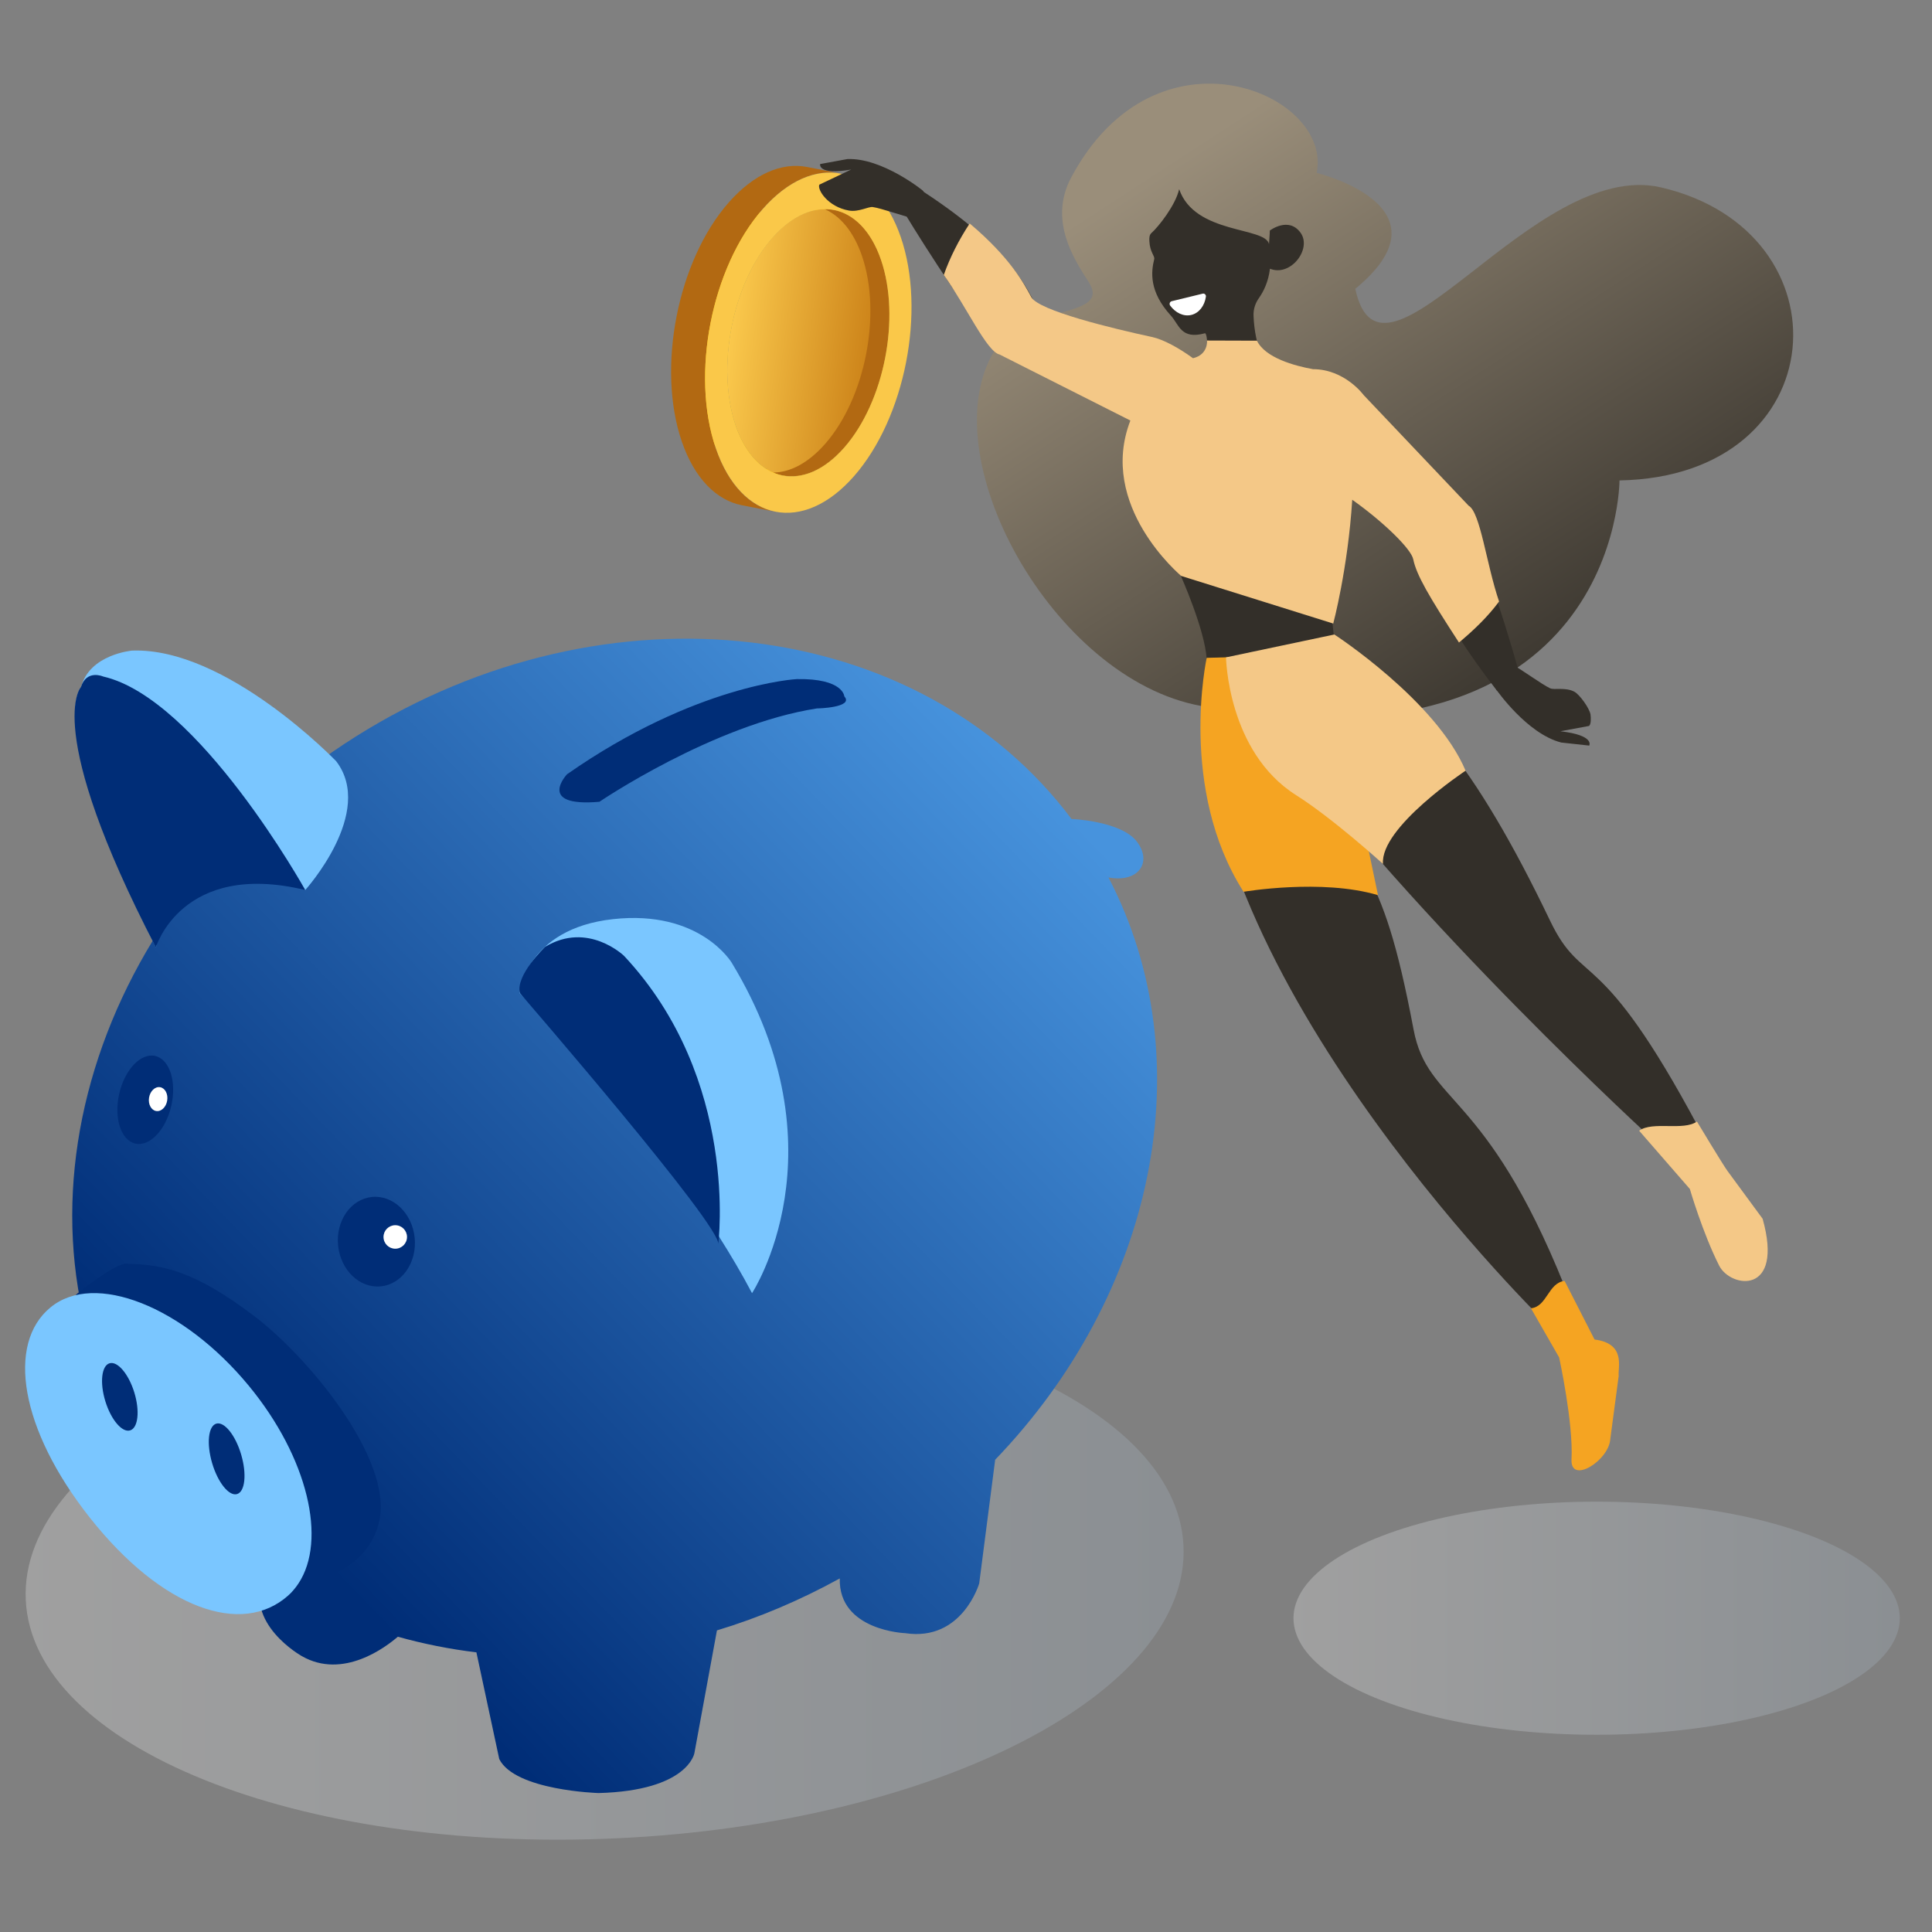 <svg xmlns="http://www.w3.org/2000/svg" viewBox="0 0 120 120"><rect x="0" y="0" width="120" height="120" fill="#808080" stroke="none"/><linearGradient id="a" gradientUnits="userSpaceOnUse" x1="80.34" y1="100.507" x2="118" y2="100.507"><stop offset="0" stop-color="#fff"/><stop offset="1" stop-color="#abbccc"/></linearGradient><ellipse fill-opacity=".25" fill="url(#a)" cx="99.17" cy="100.51" rx="18.83" ry="7.24"/><linearGradient id="b" gradientUnits="userSpaceOnUse" x1="1.588" y1="97.695" x2="73.514" y2="97.695"><stop offset="0" stop-color="#fff"/><stop offset="1" stop-color="#abbccc"/></linearGradient><path fill-opacity=".25" fill="url(#b)" d="M1.6 99.38c.43 9.11 16.87 15.73 36.73 14.8 19.86-.93 35.61-9.07 35.18-18.17s-16.87-15.73-36.73-14.8c-19.86.93-35.61 9.06-35.18 18.17z"/><linearGradient id="c" gradientUnits="userSpaceOnUse" x1="65.041" y1="49.084" x2="17.739" y2="94.787"><stop offset="0" stop-color="#4793dd"/><stop offset="1" stop-color="#002d77"/></linearGradient><path fill="url(#c)" d="M68.85 54.5c1.87.35 2.74-.95 1.76-2.23s-4.04-1.4-4.04-1.4v.02c-9.42-12.58-28.81-14.99-44.46-5.15C5.76 56.04-.3 75.81 8.57 89.91c2.05 3.26 4.72 5.92 7.82 7.97v.01c-1.29 2.94 2.35 4.97 2.35 4.97 2.57 1.48 5.24-.57 5.97-1.2 1.58.44 3.21.77 4.88.97l1.42 6.63c.98 1.96 6.17 2.11 6.17 2.11 5.57-.15 5.95-2.48 5.95-2.48l1.4-7.62h-.01c2.59-.78 5.15-1.86 7.64-3.23v.01c-.08 3.24 4.07 3.39 4.07 3.39 3.54.53 4.59-3.09 4.59-3.09l.99-7.67s-.01 0-.02.01C71.7 80.4 74.8 65.91 68.85 54.5z"/><path fill="#7AC6FF" d="M18.96 55.28s4.36-4.82 1.92-8c0 0-6.81-7.09-12.68-6.87 0 0-2.64.23-3.16 2.26 0 0-2.37 2.44 4.65 16.17 0 0 1.23-6.81 3.27-5.18-.02 0 2.23 0 6 1.62z"/><path fill="#002D77" d="M18.03 98.55s4.82-.4 5.55-4.19-4.39-10.06-7.86-12.67c-3.46-2.61-5.47-3.16-7.78-3.19 0 0-.4-.32-3.11 1.82s13.2 18.23 13.2 18.23z"/><path fill="#7AC6FF" d="M46.71 80.32s5.82-8.85-1.26-20.52c0 0-1.96-3.31-7.38-2.71s-5.8 4.59-5.8 4.59 9.41 9.11 14.44 18.64zM3.13 81.21C.4 83.46 1.24 88.76 5.56 94.24c4.52 5.73 9.48 7.4 12.33 4.87.13-.11.24-.23.35-.36.11-.13.21-.26.3-.4 1.77-2.68.6-7.8-3.08-12.27-4.08-4.95-9.6-7.13-12.33-4.87z"/><path fill="#002D77" d="M52.44 43.25s-.05-1.12-2.95-1.07c0 0-6.27.32-14.27 5.91 0 0-1.93 2.05 2.01 1.71 0 0 7.07-4.8 13.52-5.8-.01.01 2.32-.05 1.69-.75z"/><ellipse transform="rotate(-5.616 23.4 77.141)" fill="#002D77" cx="23.38" cy="77.12" rx="2.39" ry="2.79"/><ellipse transform="rotate(-77.238 9.02 68.308)" fill="#002D77" cx="9.02" cy="68.31" rx="2.79" ry="1.66"/><ellipse transform="rotate(-16.443 14.087 90.618)" fill="#002D77" cx="14.08" cy="90.61" rx=".94" ry="2.28"/><ellipse transform="rotate(-17.118 7.443 86.753)" fill="#002D77" cx="7.44" cy="86.76" rx=".94" ry="2.18"/><path fill="#002D77" d="M44.61 77.3s1.34-10.25-5.85-17.93c0 0-2.24-2.17-4.9-.56 0 0-1.85 1.76-1.57 2.87-.01 0 12.67 14.63 12.32 15.62zM18.96 55.28s-6.63-11.9-12.55-13.26c0 0-1.03-.46-1.38.65 0 0-2.42 2.52 4.65 16.17 0 .01 1.6-5.41 9.28-3.56z"/><circle fill="#FFF" cx="24.55" cy="76.83" r=".73"/><ellipse transform="rotate(-80.718 9.819 68.268)" fill="#FFF" cx="9.82" cy="68.27" rx=".75" ry=".57"/><path fill="#FDCE05" d="M50.33 27.39c-.93 1.07-1.94 1.65-2.91 1.77.7.14 1.41.27 2.11.41.96-.12 1.97-.7 2.91-1.77 2.49-2.85 3.51-8.07 2.28-11.66-.62-1.8-1.68-2.85-2.9-3.09-.7-.14-1.41-.27-2.11-.41 1.22.25 2.29 1.3 2.9 3.09 1.23 3.59.21 8.81-2.28 11.66z"/><path fill="#FDCE05" d="M47.42 29.16c-.31.04-.62.03-.92-.03l2.11.41c.3.06.61.07.92.03-.35-.07-.7-.14-1.06-.2-.08-.02-.19-.04-.28-.05-.13-.03-.27-.05-.4-.08-.08-.01-.18-.03-.26-.05a.202.202 0 00-.11-.03z"/><path fill="#FDC804" d="M51.79 13.03l-2.11-.41c-1.22-.23-2.58.33-3.82 1.74-2.49 2.85-3.51 8.07-2.28 11.66.62 1.81 1.7 2.86 2.93 3.1l2.11.41c-1.23-.24-2.3-1.29-2.93-3.1-1.23-3.59-.21-8.82 2.28-11.66 1.24-1.41 2.61-1.97 3.82-1.74z"/><path fill="#FDCE05" d="M49.68 12.62h.02c.7.14 1.41.27 2.11.41h-.02c-.63-.12-1.48-.28-2.11-.41z"/><linearGradient id="d" gradientUnits="userSpaceOnUse" x1="61.14" y1="-220.234" x2="70.91" y2="-220.234" gradientTransform="rotate(7.476 -1791.855 -220.435)"><stop offset="0" stop-color="#fac84c"/><stop offset="1" stop-color="#c77b13"/></linearGradient><path fill="url(#d)" d="M54.72 16.13c-1.23-3.59-4.26-4.2-6.75-1.36-2.49 2.85-3.51 8.07-2.28 11.66 1.23 3.6 4.26 4.2 6.75 1.36s3.51-8.06 2.28-11.66z"/><path fill="#B26912" d="M51.26 27.56c2.49-2.85 3.51-8.07 2.28-11.66-.52-1.52-1.36-2.5-2.34-2.92 1.47-.03 2.8 1.05 3.52 3.15 1.23 3.6.21 8.82-2.28 11.66-1.44 1.65-3.06 2.13-4.41 1.56 1.06-.01 2.19-.6 3.23-1.79z"/><path fill="#B26912" d="M52.23 10.78l-2.11-.41c-1.55-.3-3.29.42-4.87 2.22-3.17 3.62-4.47 10.27-2.9 14.84.79 2.3 2.16 3.64 3.72 3.95l2.11.41c-1.57-.3-2.93-1.64-3.72-3.95-1.57-4.58-.27-11.22 2.9-14.84 1.58-1.8 3.32-2.52 4.87-2.22z"/><path fill="#FAC849" d="M53.05 29.57c-3.17 3.62-7.02 2.85-8.59-1.73-1.57-4.58-.27-11.22 2.9-14.84 3.17-3.62 7.02-2.85 8.59 1.73 1.57 4.57.27 11.22-2.9 14.84zm-7.36-3.13c1.23 3.6 4.26 4.2 6.75 1.36 2.49-2.85 3.51-8.07 2.28-11.66s-4.26-4.2-6.75-1.36-3.51 8.06-2.28 11.66"/><linearGradient id="e" gradientUnits="userSpaceOnUse" x1="-541.45" y1="661.388" x2="-555.916" y2="701.938" gradientTransform="scale(-1 1) rotate(13.403 2471.202 2317.906)"><stop offset="0" stop-color="#9a8e7a"/><stop offset="1" stop-color="#332f29"/></linearGradient><path fill="url(#e)" d="M61.83 21.68c1.8-2.83 7.29-1.84 5.78-4.18-.93-1.44-2.48-3.83-1.08-6.47 5.29-9.93 16.28-5.22 15.25-.29 0 0 8.61 2.08 2.4 7.2 1.64 7.68 11.06-8.14 18.99-6.3 11.76 2.73 10.87 17.95-2.58 18.2 0 0 .02 18.66-25.97 14.01-9.26-1.66-16.93-15.64-12.79-22.17z"/><path fill="#332F29" d="M73.34 35.76s1.5 3.35 1.61 5.18c0 0 3.99.74 7.95-.96l-.41-3.8-9.15-.42zM87.8 63.95c.88 4.64 4.46 3.72 9.37 15.92-.52.91-.62 1.45-1.05 2.4 0 0-21.38-20.73-21.35-38.4 0-.32 4.58-.09 5 .81 4.77 10.15 5.97 8.35 8.03 19.27z"/><path fill="#F5A422" d="M97.18 79.56l1.86 3.64c1.97.25 1.44 1.73 1.5 2.26l-.52 3.91c-.08 1.36-2.49 2.85-2.41 1.28.12-2.28-.77-6.34-.77-6.34l-1.75-3.05c1.01-.1 1.06-1.58 2.09-1.7z"/><path fill="#332F29" d="M96.27 57.17c2.04 4.26 3.04 1.27 9.24 12.88-.42.96-2.49-.25-2.82.75 0 0-14.77-13.5-23.51-25.39 0 0 3.12-5.61 3.96-5.1 4.83 2.94 8.46 7.12 13.13 16.86zM52.63 9.88l-1.69.31s-.17.71 1.93.34l-1.98.94c-.14.3.52 1.38 1.85 1.61.61.1 1.2-.26 1.47-.22.52.07 2.13.64 2.5.69.47.06 1.22-.76.62-1.7-.01-.02-2.54-2.06-4.7-1.97zm.03 1.81l.01.01-.01-.01c0 .01 0 0 0 0z"/><path fill="#332F29" d="M72.43 27.22s2.79-1.43 1.99-4c-.47-1.49-1.58-1.36-2.97-1.95-2.34-1-6.85-1.84-7.28-2.65-.61-1.14-1.87-3.53-7.04-6.86l-.92 1.52s3.49 5.78 5.79 8.38l10.43 5.56zM74.84 22.49c.25-.16.17-1.83 0-1.79-1.49.41-1.6-.53-2.11-1.09-1.38-1.51-1.23-2.74-1.04-3.51.05-.21-.27-.43-.3-1.12-.01-.2-.01-.39.14-.52.41-.36 1.48-1.7 1.71-2.71.97 2.82 5.35 2.32 5.58 3.41.05-.6.05-.84.05-.84s1.18-.9 1.92.15c.7 1-.63 2.74-1.91 2.22-.1.84-.42 1.44-.67 1.8-.24.33-.37.72-.35 1.13.03.89.24 1.94.47 2.19l-3.49.68z"/><path fill="#F4C887" d="M105.4 69.66s1.58 2.63 1.89 3.06l2.19 2.98c1.34 4.78-1.99 4.31-2.7 2.91-1.03-2.04-1.82-4.76-1.82-4.76l-3.15-3.62c.84-.61 2.75.03 3.59-.57z"/><path fill-opacity=".5" fill="#998F7C" d="M75.28 36.68l-.01-.02c0 .01 0 .01.01.02-.01-.01-.01 0 0 0z"/><path fill="#F5A422" d="M74.95 40.86s-1.78 8.15 2.29 14.53c0 0 4.85-.83 8.35.21l-3.12-14.95-7.52.21z"/><path fill="#F4C887" d="M82.88 39.41s6.32 4.11 8.15 8.46c0 0-5.32 3.52-5.13 5.79 0 0-3.11-2.83-5.41-4.28-4.25-2.7-4.34-8.55-4.34-8.55l6.73-1.42z"/><path fill="#F8DCCC" d="M79.2 39.29l-.01-.02s0 .01.01.02c-.01-.01-.01-.01 0 0z"/><path fill="#FFF" d="M72.77 18.71l1.93-.47c.11-.03.22.07.2.19-.08.56-.42 1.01-.9 1.13-.48.12-.99-.13-1.32-.58-.07-.1-.02-.24.09-.27z"/><path fill="#332F29" d="M96.97 46.12l1.74.19s.37-.64-1.79-.89l1.78-.33c.13-.11.12-.5.09-.71-.06-.38-.67-1.24-1.01-1.42-.56-.29-1.25-.09-1.5-.21-.49-.22-1.89-1.25-2.24-1.4-.45-.19-1.42.39-1.1 1.49.01 0 1.89 2.73 4.03 3.28zm.49-1.79l-.01-.01c.01 0 .01 0 .01.01z"/><path fill="#332F29" d="M82.64 23.25s-3.15.57-3.13 3.32c.01 1.59.8 2.21 2.19 2.99 2.26 1.27 6.26 3.62 6.44 4.54.26 1.29 1.03 3.88 4.83 8.79l1.35-1.22s-2.39-8.77-3.84-9.57l-7.84-8.85z"/><path fill="#F4C887" d="M52.11 11.35s-.01 0 0 0c-.01 0-.01-.01-.01-.01l.01.01zM64.06 18.46c.45.83 4.98 1.93 7.53 2.48.67.15 1.62.66 2.51 1.31.96-.23.87-1.1.87-1.1l3.1.01c.52 1.07 2.33 1.56 3.48 1.77 1.98 0 3.15 1.61 3.15 1.61l6.52 6.87c.73.41 1.1 3.63 1.89 5.95-.7.95-1.57 1.78-2.49 2.55-1.86-2.86-2.64-4.19-2.84-5.17-.13-.66-1.91-2.37-3.79-3.7-.27 4.28-1.18 7.69-1.18 7.69l-9.45-2.96c-.04-.05-5.2-4.35-3.15-9.65l-8.12-4.1c-.8-.17-2.07-2.99-3.47-4.94.38-1.09.96-2.22 1.61-3.2 2.53 2.14 3.36 3.71 3.83 4.58zM97.77 44.78l-.01-.01.01.01c0-.01 0 0 0 0z"/></svg>